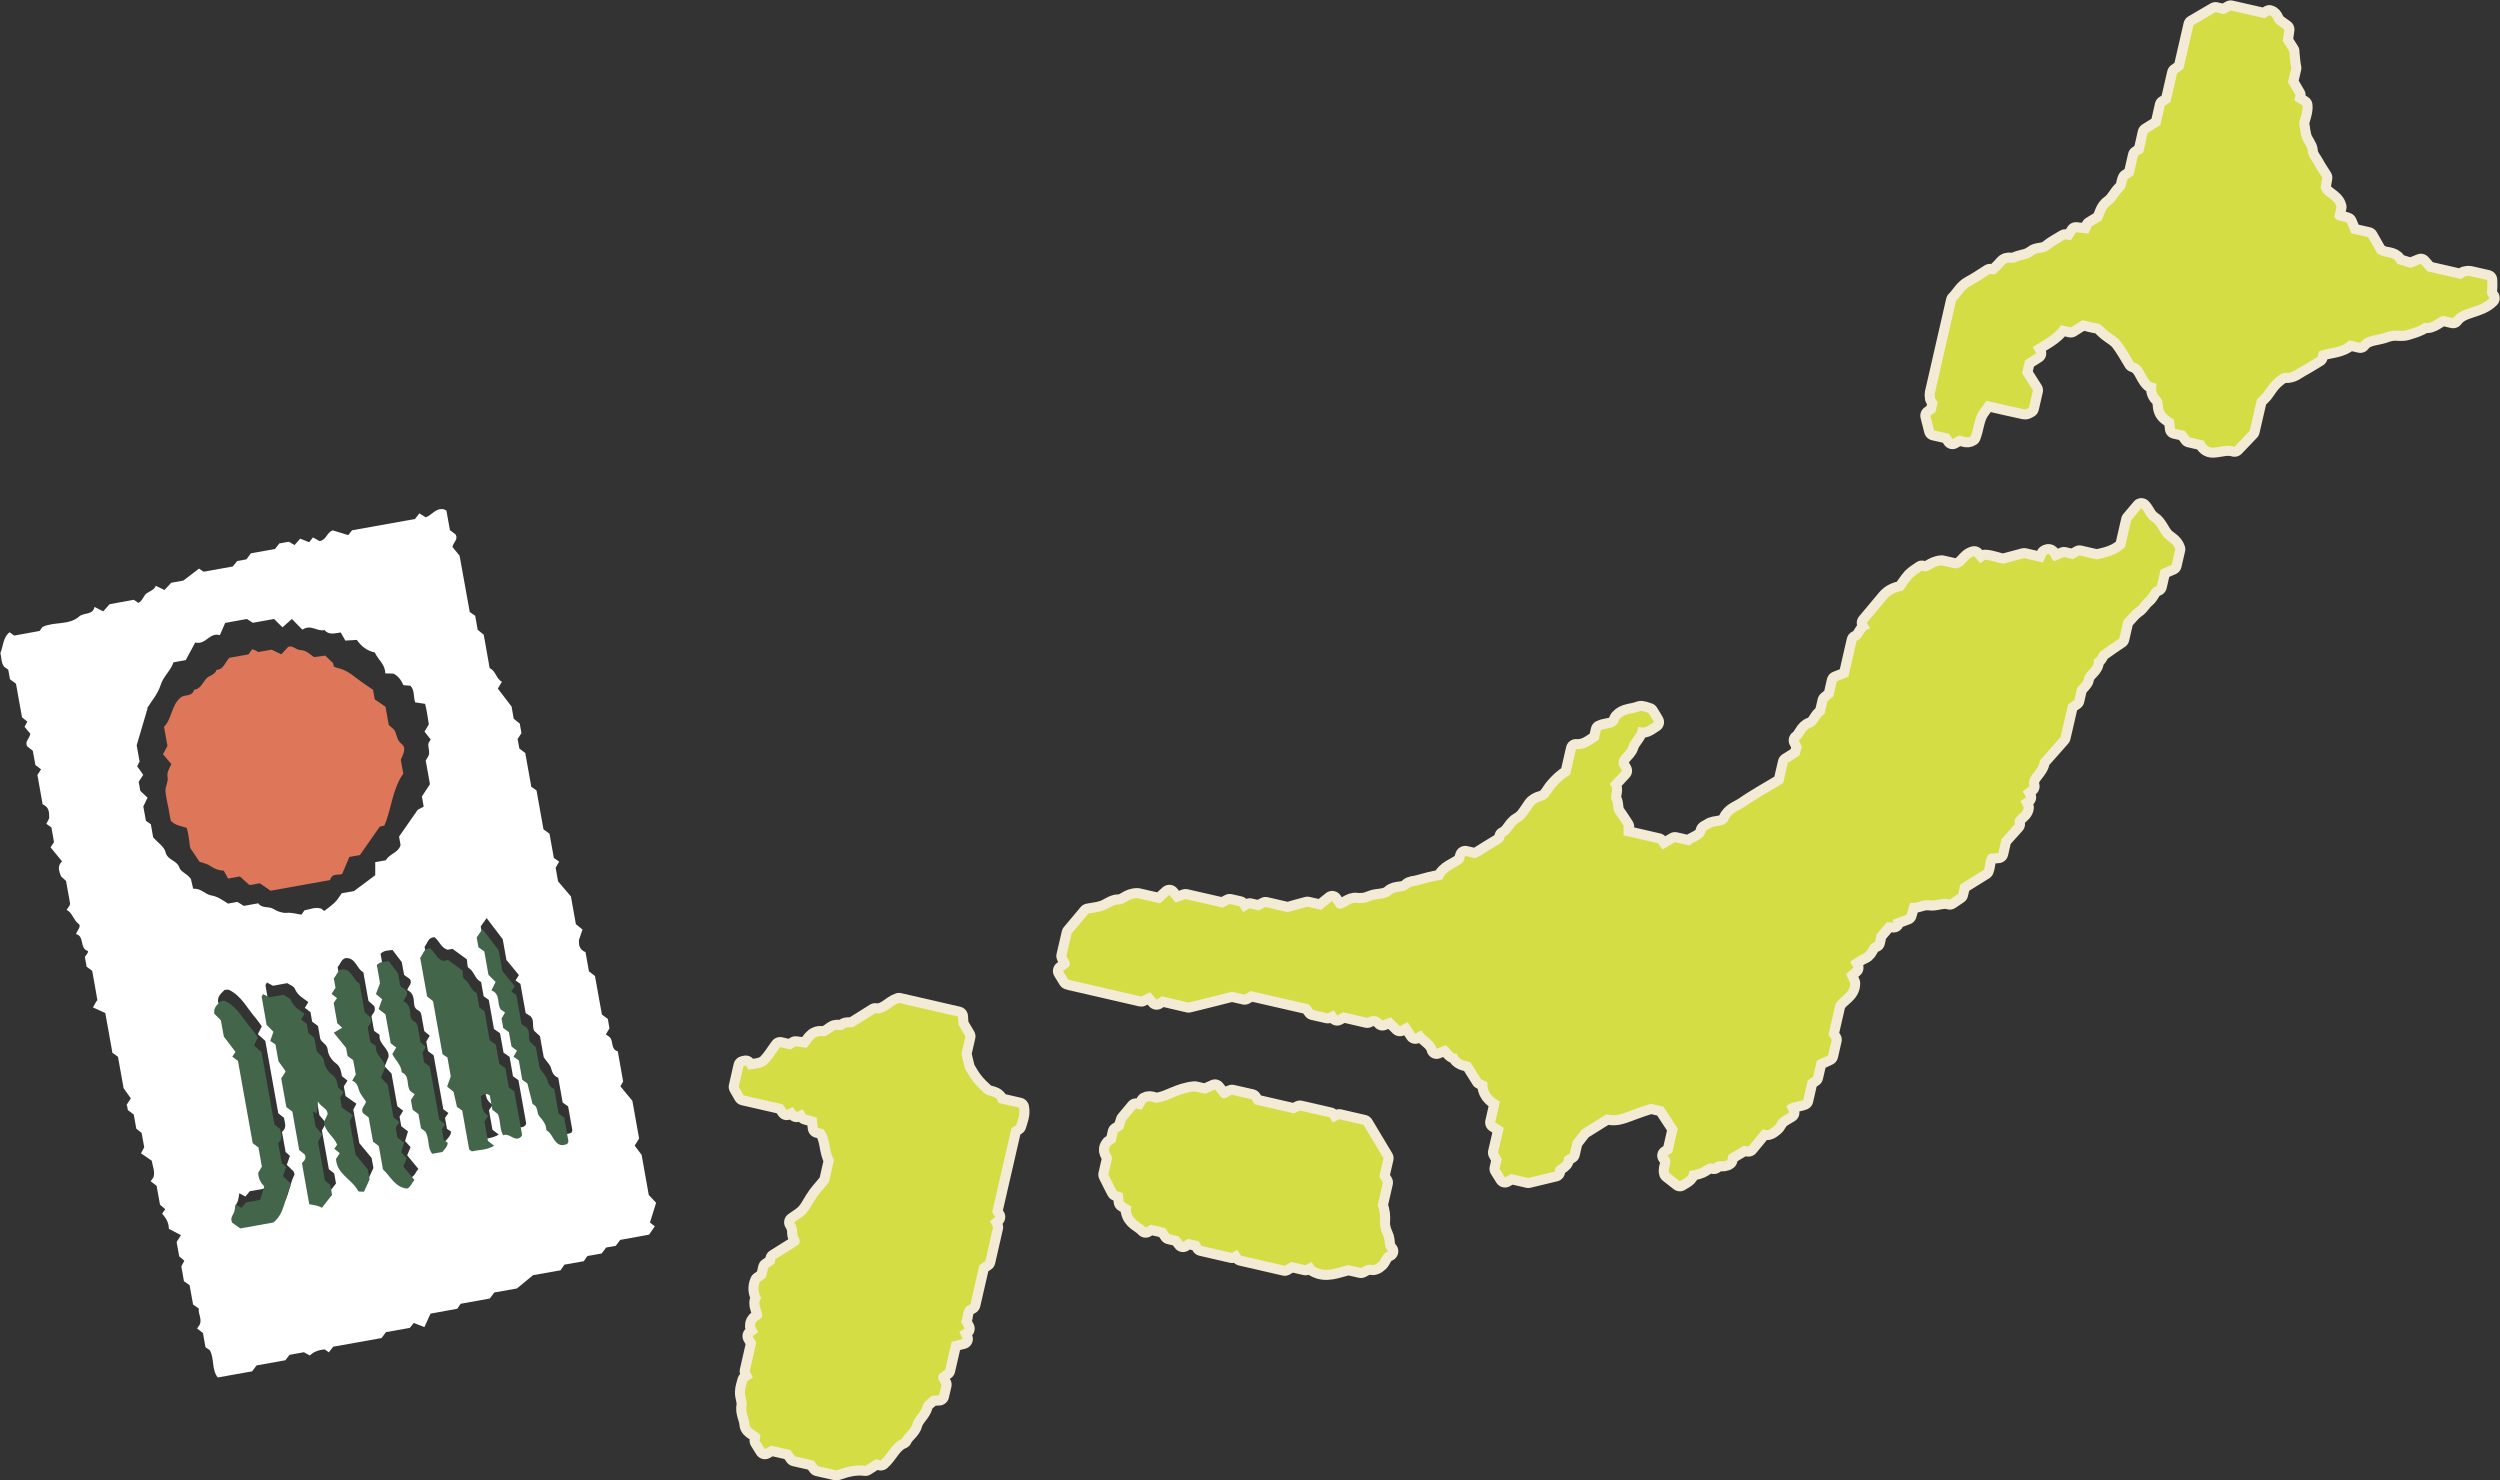 <?xml version="1.0" encoding="UTF-8"?>
<svg id="_レイヤー_2" data-name="レイヤー 2" xmlns="http://www.w3.org/2000/svg" viewBox="0 0 248.59 147.21">
  <rect x="0" y="0" width="248.59" height="147.21" fill="#333333" stroke="none"/>
  <defs>
    <style>
      .cls-1 {
        fill: #f4ebd6;
        stroke: #f4ebd6;
        stroke-linejoin: round;
        stroke-width: 2px;
      }

      .cls-1, .cls-2, .cls-3, .cls-4, .cls-5 {
        fill-rule: evenodd;
      }

      .cls-2 {
        fill: #43664a;
      }

      .cls-3 {
        fill: #de775a;
      }

      .cls-4 {
        fill: #d5dd45;
      }

      .cls-5 {
        fill: #fff;
      }
    </style>
  </defs>
  <g id="_文字" data-name="文字">
    <g>
      <g>
        <g>
          <path class="cls-1" d="M161.44,82.18c0,.4,0,.63,0,.88,1.18,.27,2.3,.53,3.43,.79,.15,.21,.29,.4,.44,.62,.4-.24,.82-.48,1.24-.73,.48,.11,.96,.22,1.44,.33,.52-.51,1.43-.53,1.61-1.42,.02-.11,.27-.17,.4-.27,.56-.42,1.51-.05,1.87-.88,.32-.75,1.11-.91,1.69-1.34,.6-.42,1.25-.8,1.89-1.19,.63-.38,1.28-.75,1.86-1.1,.17-.75,.32-1.39,.47-2.02,.37-.23,.71-.45,1.13-.71,.07-.25,.16-.55,.26-.9-.09-.2-.2-.41-.31-.62,.5-.33,.58-1.09,1.24-1.3,.67-.21,.72-1.03,1.32-1.31,.1-.4,.19-.81,.3-1.29,.14-.11,.31-.26,.58-.48,.08-.38,.2-.85,.34-1.5,.37-.15,.82-.33,1.16-.46,.31-1.32,.56-2.45,.82-3.57,.68-.22,.62-1.13,1.36-1.23-.15-.23-.23-.36-.35-.55,.66-.79,1.33-1.59,2-2.39q.54-.64,1.57-.8c.32-.43,.6-.89,.96-1.29,.27-.28,.63-.48,.95-.71,.69,.3,.99-.47,1.97-.52,.21,.05,.84,.2,1.28,.29,1.03,0,1.12-1.01,1.95-1.2,.18,.2,.37,.43,.59,.69,.11-.07,.24-.17,.48-.34,.64,.02,1.33,.34,1.84,.39,.71-.19,1.23-.33,2.05-.55,.41,.1,1.12,.26,1.87,.43,.13-.27,.23-.49,.34-.75,.54-.36,.39,.6,.85,.6,.28-.12,.57-.24,.9-.39,.26,.06,.59,.13,.9,.21,.22-.12,.43-.25,.65-.37,.64,.14,1.28,.29,1.69,.39,1.17-.22,2.08-.5,2.83-1.22,.21-.93,.43-1.9,.61-2.66,.42-.5,.72-.86,1.02-1.21,.38,.4,.5,.96,1.05,1.31,.5,.31,.75,1.03,1.16,1.53,.34,.41,.95,.59,1.16,1.24-.1,.42-.2,.89-.36,1.56-.3,.13-.75,.33-1.1,.48-.15,.65-.26,1.14-.37,1.62-.61,.16-.68,.85-1.13,1.19-.36,.26-.54,.72-.96,1-.44,.29-.77,.76-1.23,1.24-.12,.52-.27,1.16-.41,1.79-.62,.43-1.25,.83-1.83,1.26-.17,.12-.24,.39-.38,.57-.1,.13-.34,.23-.33,.31,.11,.85-.9,1.1-.98,1.87-.03,.26-.35,.49-.68,.92-.05,.23-.16,.71-.27,1.19-.21,.15-.41,.28-.62,.43-.26,1.11-.52,2.25-.75,3.25-.74,.83-1.41,1.58-2.07,2.34-.03,1.01-1.34,1.47-1.02,2.56-.26,.19-.45,.34-.67,.5,.1,.19,.22,.39,.33,.59-.18,.14-.38,.27-.56,.39,.12,.23,.23,.44,.33,.63-.07,.7-1.13,.82-.88,1.65-.42,.47-.83,.92-1.34,1.49-.08,.33-.18,.81-.32,1.39-.28,.02-.58,.05-.88,.07-.46,.43-.35,1.06-.55,1.59-.76,.48-1.54,.96-2.34,1.46-.07,.29-.14,.61-.22,.94-.27,.18-.54,.36-.83,.56-.69-.24-1.38,.19-2.04,.08-.68-.11-1.21,.35-1.9,.25-.09,.29-.19,.6-.35,1.17-.32,.12-.87,.33-1.41,.53,.04,.08,.08,.16,.13,.24-.24,0-.47-.01-.68-.02-.3,.35-.6,.7-1.01,1.18-.04,.16-.11,.48-.18,.8-.65,.12-.59,.92-1.16,1.16-.46,.19-.85,.51-1.3,.79,.1,.2,.21,.4,.32,.6-.23,.19-.45,.39-.73,.62,.15,.34,.28,.62,.4,.91,.03,1.04-1.04,1.32-1.45,2.08-.23,1.03-.47,2.06-.7,3.04,.12,.2,.21,.34,.32,.51-.1,.45-.21,.93-.36,1.56-.33,.15-.77,.36-1.12,.52-.15,.64-.26,1.12-.37,1.61-.14,.09-.28,.17-.53,.33-.14,.61-.3,1.31-.45,1.97-.61,.22-1.2,.17-1.69,.63,.09,.17,.18,.36,.31,.62-.31,.19-.67,.37-.97,.62-.22,.19-.32,.54-.54,.72-.31,.25-.63,.57-1.13,.31-.48,.58-.96,1.16-1.43,1.73-.19-.03-.36-.06-.47-.08-.53,.31-1.03,.61-1.51,.9-.04,.18-.08,.34-.11,.5-.39,.33-1.01-.09-1.34,.41-.56-.22-.9,.23-1.33,.42-.35,.15-.74,.2-1.11,.29-.03,.6-.57,.74-.95,1.01-.34-.27-.68-.54-1.07-.84-.18-.53,.47-1.19-.18-1.71,.18-.12,.32-.2,.5-.32,.17-.76,.36-1.56,.54-2.37-.43-.66-.88-1.34-1.43-2.18-.25-.06-.73-.17-1.25-.29-2.85,.89-3.04,1.34-4.43,1.06-.84,.53-1.69,1.06-2.43,1.52-.31,.39-.54,.69-.91,1.17-.06,.24-.17,.73-.28,1.21-.21,.14-.6,.3-.59,.41,.1,.73-1.03,.64-.88,1.37-.82,.19-1.64,.39-2.66,.64-.43-.1-1.07-.25-1.7-.39-.21,.12-.42,.23-.62,.34-.19-.3-.36-.59-.54-.86,.07-.33,.14-.65,.22-.96-.12-.22-.25-.43-.37-.65,.18-.8,.37-1.6,.57-2.46-.26-.16-.52-.32-.85-.54,.16-.68,.32-1.38,.47-2.07-.81-.44-1.33-.98-1.24-1.93-.2-.1-.41-.19-.63-.29-.34-.56-.7-1.12-1.05-1.68-.52-.18-1.15-.18-1.36-.85-.57,.02-.67-.63-1.13-.86-.3,.12-.58,.24-.89,.36-.2-.85-1.1-1.12-1.52-1.83-.19,.11-.4,.22-.6,.33-.25-.39-.51-.78-.76-1.15-.25,.13-.46,.24-.77,.4-.27-.26-.55-.53-.9-.88-.24,.09-.53,.2-.84,.31q-.61-.72-1.51-.26c-.79-.18-1.6-.37-2.37-.55-.22,.12-.42,.22-.62,.32-.1-.16-.19-.3-.32-.51-.18,.08-.37,.17-.62,.29-.42-.1-.89-.2-1.44-.33-.09-.13-.24-.33-.41-.55-1.9-.43-3.83-.88-5.8-1.33-.18,.1-.39,.22-.61,.35-.47-.11-.95-.22-1.26-.29-1.43,.36-2.7,.69-4.31,1.08-.69-.16-1.72-.4-2.66-.62-.24,.16-.38,.24-.52,.33-.2-.22-.4-.45-.64-.74-.33,.16-.61,.29-.89,.43-2.34-.54-4.68-1.08-7.03-1.62-.07-.02-.15-.05-.23-.07-.17-.28-.34-.57-.52-.85,.19-.14,.39-.27,.58-.41,.3-.46-.15-.75-.24-1.08,.2-.84,.38-1.65,.52-2.24,.62-.75,1.11-1.33,1.66-1.98,.43-.09,.96-.13,1.47-.3,.52-.16,1.02-.62,1.52-.61,.7,.02,.95-.64,1.92-.62,.4,.09,1.22,.28,2.22,.51,.25-.22,.6-.54,.93-.84,.25,.32,.39,.5,.6,.77,.29-.1,.58-.2,1.01-.35,1.13,.26,2.43,.56,3.71,.85,.23-.12,.43-.24,.68-.36,.29,.07,.61,.14,.96,.22,.11,.18,.25,.38,.38,.58,.22-.12,.43-.24,.65-.37,.32,.07,.64,.15,.92,.21,.25-.13,.46-.24,.65-.34,.76,.17,1.49,.34,2.22,.51,.59-.17,1.19-.34,1.95-.54,.3,.07,.77,.18,1.37,.31,.33-.28,.71-.57,1.09-.88,.21,.31,.35,.51,.47,.7,.71,.27,1.02-.44,1.79-.53,.39,.06,.99,.08,1.6-.2,.63-.28,1.45-.09,1.99-.59,.51-.48,1.28-.15,1.77-.66,.21-.23,.58-.2,.87-.28,.82-.23,1.63-.45,2.47-.58,.34-.95,1.34-1.11,2-1.68,.15-.13,.17-.42,.27-.66,.37,.09,.69,.16,.95,.22,.2-.08,.36-.13,.49-.21,.64-.39,1.26-.8,1.91-1.18,.29-.18,.54-.36,.55-.74,.69-.29,.83-1.11,1.53-1.48,.56-.29,.92-1,1.32-1.56,.17-.25,.53-.45,.83-.52,.73-.17,.94-.87,1.34-1.32,.43-.49,.85-.93,1.51-1.3,.19-.79,.38-1.66,.58-2.53,.97,.08,1.57-.51,2.25-.92,.08-.32,.15-.64,.22-.96,.59-.31,1.47-.05,1.78-.95,.09-.26,.45-.49,.73-.59,.43-.15,.9-.16,1.34-.35,.25-.1,.63,.11,.89,.17,.17,.27,.3,.48,.43,.7,.05,.07,.08,.13,.12,.21-.28,.17-.54,.39-.85,.51-.2,.08-.45,0-.72-.02-.09,.79-.78,1.23-.96,1.88-.21,.71-1.15,.98-.96,1.91,.09,.16,.21,.38,.31,.56-.41,.44-.82,.89-1.24,1.33,.56,.47-.03,1.14,.21,1.57,.25,.45,.07,.95,.37,1.36,.34,.46,.64,.96,.87,1.3Z"/>
          <path class="cls-1" d="M207.95,22.53c.3-.19,.64-.4,1.01-.62,.3-.53,.35-1.17,.96-1.58,.48-.33,.73-.98,1.18-1.39,.37-.34,.27-.75,.47-1.14,.17-.12,.38-.25,.58-.39,.14-.63,.29-1.28,.44-1.93,.14-.09,.28-.17,.53-.33,.14-.61,.3-1.31,.44-1.93,.45-.29,.81-.51,1.26-.79,.14-.62,.3-1.33,.44-1.94,.25-.15,.39-.24,.56-.34,.22-.94,.44-1.9,.66-2.86,.21-.15,.41-.3,.63-.45,.33-1.42,.66-2.87,1-4.35,.7-.41,1.42-.83,2.19-1.28,.22,.05,.54,.12,.86,.2,.23-.12,.43-.25,.65-.37,1.13,.26,2.25,.52,3.37,.77,.15-.1,.29-.18,.48-.3,.41,.1,.4,.61,.68,.84,.23,.19,.49,.35,.81,.59-.05,.35-.1,.74-.16,1.13,.22,.35,.44,.7,.66,1.05-.01,.16,.13,1.51,.19,1.64-.11,.45-.22,.93-.33,1.42,.25,.43,.5,.85,.75,1.28-.03,.15-.07,.31-.12,.52,.25,.16,.51,.32,.81,.51,.06,.65-.26,1.25-.33,1.76,.1,.58,.13,1.04,.27,1.47,.15,.46,.57,.86,.59,1.3,.03,.56,.39,.88,.61,1.3,.23,.44,.52,.85,.83,1.35-.05,.25-.1,.56-.16,.92,.1,.95,1.35,1.06,1.57,1.99-.07,.31-.15,.63-.22,.95,.19,.5,.68,.36,1.25,.6,.12,.27,.31,.73,.45,1.07,.66,.15,1.14,.26,1.66,.38,.32,.56,.64,1.14,.92,1.62,.25,.12,.38,.2,.53,.25,.52,.18,1.19,.07,1.43,.77,.46,.14,.93,.29,1.36,.42,.33-.13,.62-.25,1.01-.41,.21,.24,.41,.47,.66,.75,1.05,.24,2.18,.5,3.32,.76,.13-.08,.27-.16,.41-.25,.15-.02,.31-.08,.45-.05,.57,.12,1.13,.26,1.76,.4,0,.22,.02,.46,.01,.68,0,.24-.06,.47-.02,.7,.02,.15,.16,.28,.25,.42-1.05,1.07-2.79,.83-3.63,2-.42-.1-.67-.15-.99-.23-.61,.14-1.1,.86-1.89,.69-.53,.39-1.13,.54-1.74,.73-.43,.13-.77,.05-1.16,.05-.37,0-.76,.11-1.11,.24-.82,.28-1.78,.2-2.34,.97-.38-.09-.7-.16-1.09-.25-.81,.83-2,.71-3.03,1.1-.03,.15-.07,.31-.12,.54-.53,.31-1.09,.68-1.67,.99-.48,.26-.86,.66-1.54,.61-.4-.03-.89,.42-1.24,.75-.39,.37-.65,.85-.98,1.27-.15,.18-.32,.33-.61,.62-.22,.96-.48,2.08-.72,3.12-.54,.57-1.03,1.08-1.51,1.58-.76-.24-1.43,.06-2.12,.09-.44,.02-.76-.24-.92-.69-.48-.11-.95-.22-1.43-.33-.15-.21-.29-.42-.45-.63-.3-.07-.61-.14-1-.23-.03-.29-.06-.59-.1-.89-.36-.28-.82-.45-1.01-.94-.18-.43,0-.96-.41-1.34-.38-.34-.4-.84-.31-1.29-.27-.08-.42-.14-.57-.18-.64-.59-.7-1.68-1.7-1.97-.44-.71-.83-1.45-1.34-2.1-.32-.4-.83-.66-1.25-1-.18-.15-.35-.3-.51-.47-.29-.34-.74-.29-1.11-.4-.31-.1-.63-.15-.9-.21-.41,.25-.77,.48-1.15,.72-.29-.07-.6-.14-.98-.23-.67,1.06-1.82,1.52-2.8,2.18,.12,.2,.22,.41,.34,.62-.34,.22-.7,.44-1.11,.7-.1,.42-.21,.89-.29,1.28,.39,.63,.79,1.25,1.08,1.7-.18,.77-.29,1.25-.4,1.74-.13,.06-.29,.19-.41,.16-1.29-.27-2.57-.57-3.81-.86-.28,.38-.5,.7-.72,1-.5,.76-.52,1.68-.84,2.52-.41,.29-.78-.06-1.2-.06-.19,.11-.4,.23-.62,.35-.08-.13-.17-.27-.33-.52-.45-.1-1-.23-1.5-.34-.14-.54-.25-.99-.37-1.47,.13-.1,.33-.23,.51-.36,.08-.33,.15-.65,.22-.96-.1-.14-.18-.29-.27-.43,0-.15-.05-.32-.02-.46,.7-3.07,1.41-6.14,2.11-9.21,.5-.48,.8-1.16,1.47-1.5,.66-.34,1.27-.78,1.9-1.17,.16,.02,.32,.04,.49,.05,.31-.31,.66-.61,.94-.96,.32-.4,.76-.08,1.13-.27,.56-.28,1.22-.23,1.76-.68,.41-.34,1.06-.15,1.53-.54,.5-.42,1.1-.71,1.62-1.04,.22,.04,.38,.05,.59,.08,.16-.24,.32-.5,.5-.79,.38,.05,.77,.09,1.23,.14,.09-.2,.19-.41,.31-.67Z"/>
          <path class="cls-1" d="M87.57,145.21c-.16-.04-.32-.07-.49-.11-.34,.22-.69,.45-1.03,.66-.97-.13-1.86,.09-2.88,.45-.49-.11-1.13-.26-1.84-.42-.1-.13-.23-.33-.41-.55-.6-.14-1.24-.28-1.88-.43-.15-.21-.28-.41-.44-.62-.63-.14-1.27-.29-1.92-.44-.2,.11-.41,.23-.62,.35-.18-.28-.35-.56-.53-.85,.03-.15,.06-.32,.08-.48-.24-.52-1.05-.56-1.09-1.17-.04-.62-.43-1.16-.29-1.83,.08-.42-.17-.9-.15-1.35,0-.39,.16-.78,.23-1.09,.24-.15,.38-.24,.55-.35-.1-.19-.2-.39-.31-.63,.21-.92,.43-1.89,.65-2.85-.13-.22-.25-.43-.37-.64,.2-.13,.38-.26,.57-.39-.12-.23-.24-.43-.32-.59-.04-.58,.49-.64,.69-.92,.12-.67-.59-1.25-.07-1.89-.3-.51-.38-1.05-.13-1.63,.18-.12,.38-.26,.59-.41,.07-.3,.14-.62,.22-.95,.21-.14,.41-.28,.62-.42,.03-.15,.07-.31,.1-.45,.79-.5,1.56-.97,2.31-1.45,.33-.45-.15-.78-.14-1.11,.02-.45-.09-.77-.3-1.11,1.28-.85,1.25-.87,2.05-2.21,.35-.59,.85-1.09,1.41-1.79,.13-.58,.32-1.38,.5-2.19-.56-.95-.31-2.18-1.07-3.07-.16-.04-.32-.08-.54-.13-.03-.29-.06-.59-.11-1.02-.33-.09-.7-.19-1.08-.3-.09-.14-.18-.28-.32-.52-.16,.08-.34,.15-.6,.27-.11-.14-.24-.3-.39-.5-.18,.09-.37,.19-.59,.3-.12-.17-.26-.37-.4-.57-1.27-.29-2.56-.59-3.88-.89-.15-.27-.32-.55-.49-.85,.15-.69,.32-1.39,.47-2.06,.12-.03,.23-.07,.24-.05,.1,.13,.18,.28,.27,.41,.66-.14,1.41-.11,1.91-.63,.47-.49,.82-1.09,1.22-1.62,.39,.09,.71,.17,1.02,.24,.15-.09,.29-.18,.52-.32,.31,.04,.7,.1,1.09,.15,.48-.45,.64-1.31,1.64-1.15,.31,.05,.72-.32,1.05-.54,.35-.25,.8,.1,1.14-.26,.11-.13,.44-.07,.78-.1,.67-.42,1.44-.91,2.22-1.39,1.01,.15,1.55-.75,2.36-1.02,1.96,.45,3.89,.89,5.87,1.35,.02,.23,.03,.47,.05,.81,.18,.32,.43,.73,.69,1.16-.15,.64-.3,1.28-.4,1.73,.12,.55,.22,.92,.35,1.48,.2,.32,.47,.84,.83,1.29,.33,.42,.73,.81,1.13,1.17,.4,.36,1.18,.12,1.38,.95,.67,.15,1.37,.32,2.04,.47,.14,.68-.12,1.2-.27,1.74-.14,.09-.28,.18-.48,.3-.63,2.75-1.28,5.55-1.92,8.35,.09,.15,.18,.29,.3,.48-.16,.13-.32,.26-.52,.42,.09,.18,.19,.38,.31,.6-.25,1.1-.51,2.22-.77,3.38-.17,.12-.37,.25-.59,.39-.29,1.29-.59,2.57-.89,3.88-.13,.07-.27,.16-.39,.22-.45,.47-.28,1.11-.55,1.54,.15,.28,.26,.48,.36,.67-.17,.11-.31,.19-.52,.32,.08,.18,.17,.36,.34,.71-.43,.1-.91,.23-1.11,.28-.27,1.18-.46,1.99-.64,2.79-.2,.15-.41,.28-.59,.41-.27,.46,.08,.77,.23,1.06-.09,.38-.16,.7-.25,1.08-.23,0-.46,.02-.73,.03-.28,.28-.78,.57-.88,.95-.18,.73-.85,1.14-1.03,1.81-.16,.66-.8,.95-1.04,1.52-1.02,.41-1.36,1.49-2.12,2.15Z"/>
          <path class="cls-1" d="M135.32,126.08c-.41-.09-.82-.19-1.22-.28-1.12,.23-2.23,.84-3.39,.15-.1-.14-.18-.29-.29-.46-.19,.1-.38,.2-.61,.32-.44-.1-.93-.21-1.41-.33-.22,.13-.44,.25-.65,.38-1.44-.34-2.89-.67-4.34-1-.14-.2-.27-.39-.4-.59-.15,.09-.29,.19-.5,.32-.97-.22-2-.46-3.03-.7-.08-.13-.17-.27-.29-.46-.34-.08-.71-.16-1.06-.24-.18,.11-.32,.19-.5,.31-.13-.18-.27-.35-.43-.56-.27-.06-.59-.14-.91-.21-.14-.21-.28-.41-.43-.62-.47-.11-.96-.22-1.44-.33-.14,.07-.28,.16-.5,.29-.46-.54-1.32-.68-1.49-1.71,0,.02,.03-.15,.08-.37-.25-.15-.5-.31-.77-.48-.03-.3-.07-.6-.1-.88-.19-.06-.35-.11-.61-.21-.23-.43-.48-.94-.82-1.62,.1-.42,.24-1.06,.37-1.62-.06-.47-.61-.73-.09-1.33,.02-.02,.22-.16,.43-.29,.07-.32,.14-.64,.22-.96,.15-.09,.28-.17,.54-.34,.07-.2,.16-.5,.27-.84,.31-.37,.65-.79,1-1.2,.16,.04,.32,.07,.55,.13,.15-.25,.31-.5,.47-.76,.41-.24,.78,.12,1.16,.05,1.18-.18,2.13-.99,3.68-1.12,.11,.03,.58,.13,1.04,.24,.31-.14,.6-.27,.96-.43,.22,.28,.42,.51,.65,.8,.42,.26,.7-.19,1.04-.27,.67,.16,1.32,.3,1.94,.44,.1,.16,.19,.3,.32,.51,1.22,.28,2.5,.57,3.91,.9,.08-.04,.3-.14,.59-.28,.95,.22,1.97,.46,2.96,.68,.12,.2,.21,.34,.31,.51,.2-.1,.39-.21,.63-.33,.77,.18,1.58,.36,2.42,.56,.61,1.03,1.25,2.09,1.99,3.32-.12,.51-.28,1.22-.42,1.84,.15,.24,.24,.38,.36,.58-.17,.74-.35,1.54-.52,2.27,.24,.6,.27,1.1,.23,1.69-.03,.39,.13,.94,.32,1.32,.25,.5,.03,1.13,.5,1.55-.42,.16-.59,.49-.79,.87-.13,.25-.58,.55-.8,.5-.48-.11-.78,.12-1.12,.29Z"/>
        </g>
        <g>
          <path class="cls-4" d="M161.44,82.18c0,.4,0,.63,0,.88,1.18,.27,2.3,.53,3.43,.79,.15,.21,.29,.4,.44,.62,.4-.24,.82-.48,1.24-.73,.48,.11,.96,.22,1.44,.33,.52-.51,1.43-.53,1.61-1.42,.02-.11,.27-.17,.4-.27,.56-.42,1.51-.05,1.87-.88,.32-.75,1.11-.91,1.69-1.34,.6-.42,1.25-.8,1.89-1.19,.63-.38,1.28-.75,1.86-1.1,.17-.75,.32-1.39,.47-2.02,.37-.23,.71-.45,1.13-.71,.07-.25,.16-.55,.26-.9-.09-.2-.2-.41-.31-.62,.5-.33,.58-1.09,1.24-1.3,.67-.21,.72-1.03,1.32-1.31,.1-.4,.19-.81,.3-1.29,.14-.11,.31-.26,.58-.48,.08-.38,.2-.85,.34-1.5,.37-.15,.82-.33,1.16-.46,.31-1.32,.56-2.45,.82-3.57,.68-.22,.62-1.13,1.36-1.23-.15-.23-.23-.36-.35-.55,.66-.79,1.33-1.59,2-2.39q.54-.64,1.57-.8c.32-.43,.6-.89,.96-1.29,.27-.28,.63-.48,.95-.71,.69,.3,.99-.47,1.97-.52,.21,.05,.84,.2,1.28,.29,1.03,0,1.12-1.01,1.95-1.2,.18,.2,.37,.43,.59,.69,.11-.07,.24-.17,.48-.34,.64,.02,1.33,.34,1.84,.39,.71-.19,1.23-.33,2.05-.55,.41,.1,1.12,.26,1.87,.43,.13-.27,.23-.49,.34-.75,.54-.36,.39,.6,.85,.6,.28-.12,.57-.24,.9-.39,.26,.06,.59,.13,.9,.21,.22-.12,.43-.25,.65-.37,.64,.14,1.28,.29,1.69,.39,1.17-.22,2.08-.5,2.83-1.22,.21-.93,.43-1.9,.61-2.66,.42-.5,.72-.86,1.02-1.21,.38,.4,.5,.96,1.05,1.31,.5,.31,.75,1.03,1.16,1.53,.34,.41,.95,.59,1.16,1.24-.1,.42-.2,.89-.36,1.56-.3,.13-.75,.33-1.1,.48-.15,.65-.26,1.14-.37,1.62-.61,.16-.68,.85-1.13,1.19-.36,.26-.54,.72-.96,1-.44,.29-.77,.76-1.23,1.24-.12,.52-.27,1.16-.41,1.79-.62,.43-1.25,.83-1.83,1.26-.17,.12-.24,.39-.38,.57-.1,.13-.34,.23-.33,.31,.11,.85-.9,1.1-.98,1.87-.03,.26-.35,.49-.68,.92-.05,.23-.16,.71-.27,1.19-.21,.15-.41,.28-.62,.43-.26,1.11-.52,2.25-.75,3.25-.74,.83-1.41,1.58-2.07,2.34-.03,1.01-1.34,1.47-1.02,2.56-.26,.19-.45,.34-.67,.5,.1,.19,.22,.39,.33,.59-.18,.14-.38,.27-.56,.39,.12,.23,.23,.44,.33,.63-.07,.7-1.13,.82-.88,1.65-.42,.47-.83,.92-1.34,1.49-.08,.33-.18,.81-.32,1.39-.28,.02-.58,.05-.88,.07-.46,.43-.35,1.06-.55,1.59-.76,.48-1.54,.96-2.34,1.46-.07,.29-.14,.61-.22,.94-.27,.18-.54,.36-.83,.56-.69-.24-1.38,.19-2.04,.08-.68-.11-1.21,.35-1.9,.25-.09,.29-.19,.6-.35,1.17-.32,.12-.87,.33-1.41,.53,.04,.08,.08,.16,.13,.24-.24,0-.47-.01-.68-.02-.3,.35-.6,.7-1.01,1.18-.04,.16-.11,.48-.18,.8-.65,.12-.59,.92-1.16,1.16-.46,.19-.85,.51-1.3,.79,.1,.2,.21,.4,.32,.6-.23,.19-.45,.39-.73,.62,.15,.34,.28,.62,.4,.91,.03,1.04-1.04,1.32-1.45,2.08-.23,1.03-.47,2.06-.7,3.04,.12,.2,.21,.34,.32,.51-.1,.45-.21,.93-.36,1.56-.33,.15-.77,.36-1.12,.52-.15,.64-.26,1.12-.37,1.61-.14,.09-.28,.17-.53,.33-.14,.61-.3,1.31-.45,1.97-.61,.22-1.2,.17-1.69,.63,.09,.17,.18,.36,.31,.62-.31,.19-.67,.37-.97,.62-.22,.19-.32,.54-.54,.72-.31,.25-.63,.57-1.13,.31-.48,.58-.96,1.16-1.43,1.73-.19-.03-.36-.06-.47-.08-.53,.31-1.03,.61-1.51,.9-.04,.18-.08,.34-.11,.5-.39,.33-1.01-.09-1.34,.41-.56-.22-.9,.23-1.33,.42-.35,.15-.74,.2-1.11,.29-.03,.6-.57,.74-.95,1.01-.34-.27-.68-.54-1.07-.84-.18-.53,.47-1.19-.18-1.71,.18-.12,.32-.2,.5-.32,.17-.76,.36-1.56,.54-2.37-.43-.66-.88-1.34-1.43-2.18-.25-.06-.73-.17-1.25-.29-2.85,.89-3.04,1.34-4.43,1.06-.84,.53-1.69,1.06-2.43,1.52-.31,.39-.54,.69-.91,1.17-.06,.24-.17,.73-.28,1.21-.21,.14-.6,.3-.59,.41,.1,.73-1.03,.64-.88,1.37-.82,.19-1.64,.39-2.66,.64-.43-.1-1.07-.25-1.7-.39-.21,.12-.42,.23-.62,.34-.19-.3-.36-.59-.54-.86,.07-.33,.14-.65,.22-.96-.12-.22-.25-.43-.37-.65,.18-.8,.37-1.6,.57-2.46-.26-.16-.52-.32-.85-.54,.16-.68,.32-1.38,.47-2.07-.81-.44-1.33-.98-1.24-1.93-.2-.1-.41-.19-.63-.29-.34-.56-.7-1.12-1.05-1.68-.52-.18-1.15-.18-1.36-.85-.57,.02-.67-.63-1.13-.86-.3,.12-.58,.24-.89,.36-.2-.85-1.1-1.12-1.52-1.83-.19,.11-.4,.22-.6,.33-.25-.39-.51-.78-.76-1.15-.25,.13-.46,.24-.77,.4-.27-.26-.55-.53-.9-.88-.24,.09-.53,.2-.84,.31q-.61-.72-1.51-.26c-.79-.18-1.6-.37-2.37-.55-.22,.12-.42,.22-.62,.32-.1-.16-.19-.3-.32-.51-.18,.08-.37,.17-.62,.29-.42-.1-.89-.2-1.44-.33-.09-.13-.24-.33-.41-.55-1.9-.43-3.83-.88-5.8-1.33-.18,.1-.39,.22-.61,.35-.47-.11-.95-.22-1.26-.29-1.43,.36-2.7,.69-4.31,1.08-.69-.16-1.72-.4-2.66-.62-.24,.16-.38,.24-.52,.33-.2-.22-.4-.45-.64-.74-.33,.16-.61,.29-.89,.43-2.34-.54-4.68-1.08-7.03-1.62-.07-.02-.15-.05-.23-.07-.17-.28-.34-.57-.52-.85,.19-.14,.39-.27,.58-.41,.3-.46-.15-.75-.24-1.08,.2-.84,.38-1.65,.52-2.24,.62-.75,1.11-1.33,1.66-1.98,.43-.09,.96-.13,1.47-.3,.52-.16,1.02-.62,1.52-.61,.7,.02,.95-.64,1.92-.62,.4,.09,1.22,.28,2.22,.51,.25-.22,.6-.54,.93-.84,.25,.32,.39,.5,.6,.77,.29-.1,.58-.2,1.01-.35,1.13,.26,2.43,.56,3.71,.85,.23-.12,.43-.24,.68-.36,.29,.07,.61,.14,.96,.22,.11,.18,.25,.38,.38,.58,.22-.12,.43-.24,.65-.37,.32,.07,.64,.15,.92,.21,.25-.13,.46-.24,.65-.34,.76,.17,1.49,.34,2.22,.51,.59-.17,1.19-.34,1.95-.54,.3,.07,.77,.18,1.37,.31,.33-.28,.71-.57,1.09-.88,.21,.31,.35,.51,.47,.7,.71,.27,1.02-.44,1.79-.53,.39,.06,.99,.08,1.6-.2,.63-.28,1.45-.09,1.99-.59,.51-.48,1.28-.15,1.77-.66,.21-.23,.58-.2,.87-.28,.82-.23,1.63-.45,2.47-.58,.34-.95,1.34-1.11,2-1.68,.15-.13,.17-.42,.27-.66,.37,.09,.69,.16,.95,.22,.2-.08,.36-.13,.49-.21,.64-.39,1.26-.8,1.91-1.18,.29-.18,.54-.36,.55-.74,.69-.29,.83-1.11,1.53-1.48,.56-.29,.92-1,1.32-1.56,.17-.25,.53-.45,.83-.52,.73-.17,.94-.87,1.34-1.32,.43-.49,.85-.93,1.51-1.3,.19-.79,.38-1.66,.58-2.53,.97,.08,1.57-.51,2.25-.92,.08-.32,.15-.64,.22-.96,.59-.31,1.47-.05,1.78-.95,.09-.26,.45-.49,.73-.59,.43-.15,.9-.16,1.34-.35,.25-.1,.63,.11,.89,.17,.17,.27,.3,.48,.43,.7,.05,.07,.08,.13,.12,.21-.28,.17-.54,.39-.85,.51-.2,.08-.45,0-.72-.02-.09,.79-.78,1.23-.96,1.88-.21,.71-1.15,.98-.96,1.91,.09,.16,.21,.38,.31,.56-.41,.44-.82,.89-1.24,1.33,.56,.47-.03,1.14,.21,1.57,.25,.45,.07,.95,.37,1.36,.34,.46,.64,.96,.87,1.3Z"/>
          <path class="cls-4" d="M207.95,22.53c.3-.19,.64-.4,1.01-.62,.3-.53,.35-1.17,.96-1.58,.48-.33,.73-.98,1.18-1.39,.37-.34,.27-.75,.47-1.14,.17-.12,.38-.25,.58-.39,.14-.63,.29-1.28,.44-1.93,.14-.09,.28-.17,.53-.33,.14-.61,.3-1.31,.44-1.93,.45-.29,.81-.51,1.26-.79,.14-.62,.3-1.33,.44-1.94,.25-.15,.39-.24,.56-.34,.22-.94,.44-1.9,.66-2.86,.21-.15,.41-.3,.63-.45,.33-1.42,.66-2.87,1-4.35,.7-.41,1.42-.83,2.19-1.28,.22,.05,.54,.12,.86,.2,.23-.12,.43-.25,.65-.37,1.13,.26,2.25,.52,3.37,.77,.15-.1,.29-.18,.48-.3,.41,.1,.4,.61,.68,.84,.23,.19,.49,.35,.81,.59-.05,.35-.1,.74-.16,1.13,.22,.35,.44,.7,.66,1.05-.01,.16,.13,1.51,.19,1.64-.11,.45-.22,.93-.33,1.42,.25,.43,.5,.85,.75,1.28-.03,.15-.07,.31-.12,.52,.25,.16,.51,.32,.81,.51,.06,.65-.26,1.25-.33,1.76,.1,.58,.13,1.04,.27,1.47,.15,.46,.57,.86,.59,1.3,.03,.56,.39,.88,.61,1.3,.23,.44,.52,.85,.83,1.35-.05,.25-.1,.56-.16,.92,.1,.95,1.35,1.06,1.57,1.99-.07,.31-.15,.63-.22,.95,.19,.5,.68,.36,1.25,.6,.12,.27,.31,.73,.45,1.07,.66,.15,1.14,.26,1.66,.38,.32,.56,.64,1.14,.92,1.62,.25,.12,.38,.2,.53,.25,.52,.18,1.19,.07,1.43,.77,.46,.14,.93,.29,1.36,.42,.33-.13,.62-.25,1.01-.41,.21,.24,.41,.47,.66,.75,1.05,.24,2.18,.5,3.32,.76,.13-.08,.27-.16,.41-.25,.15-.02,.31-.08,.45-.05,.57,.12,1.13,.26,1.76,.4,0,.22,.02,.46,.01,.68,0,.24-.06,.47-.02,.7,.02,.15,.16,.28,.25,.42-1.05,1.07-2.79,.83-3.63,2-.42-.1-.67-.15-.99-.23-.61,.14-1.1,.86-1.89,.69-.53,.39-1.13,.54-1.74,.73-.43,.13-.77,.05-1.16,.05-.37,0-.76,.11-1.11,.24-.82,.28-1.78,.2-2.34,.97-.38-.09-.7-.16-1.09-.25-.81,.83-2,.71-3.03,1.1-.03,.15-.07,.31-.12,.54-.53,.31-1.09,.68-1.67,.99-.48,.26-.86,.66-1.54,.61-.4-.03-.89,.42-1.24,.75-.39,.37-.65,.85-.98,1.27-.15,.18-.32,.33-.61,.62-.22,.96-.48,2.08-.72,3.12-.54,.57-1.03,1.08-1.51,1.58-.76-.24-1.43,.06-2.12,.09-.44,.02-.76-.24-.92-.69-.48-.11-.95-.22-1.43-.33-.15-.21-.29-.42-.45-.63-.3-.07-.61-.14-1-.23-.03-.29-.06-.59-.1-.89-.36-.28-.82-.45-1.01-.94-.18-.43,0-.96-.41-1.34-.38-.34-.4-.84-.31-1.29-.27-.08-.42-.14-.57-.18-.64-.59-.7-1.68-1.7-1.97-.44-.71-.83-1.45-1.34-2.1-.32-.4-.83-.66-1.25-1-.18-.15-.35-.3-.51-.47-.29-.34-.74-.29-1.11-.4-.31-.1-.63-.15-.9-.21-.41,.25-.77,.48-1.15,.72-.29-.07-.6-.14-.98-.23-.67,1.06-1.82,1.52-2.8,2.18,.12,.2,.22,.41,.34,.62-.34,.22-.7,.44-1.11,.7-.1,.42-.21,.89-.29,1.28,.39,.63,.79,1.25,1.08,1.7-.18,.77-.29,1.25-.4,1.74-.13,.06-.29,.19-.41,.16-1.29-.27-2.57-.57-3.81-.86-.28,.38-.5,.7-.72,1-.5,.76-.52,1.68-.84,2.52-.41,.29-.78-.06-1.2-.06-.19,.11-.4,.23-.62,.35-.08-.13-.17-.27-.33-.52-.45-.1-1-.23-1.5-.34-.14-.54-.25-.99-.37-1.47,.13-.1,.33-.23,.51-.36,.08-.33,.15-.65,.22-.96-.1-.14-.18-.29-.27-.43,0-.15-.05-.32-.02-.46,.7-3.07,1.41-6.14,2.11-9.21,.5-.48,.8-1.16,1.47-1.5,.66-.34,1.27-.78,1.9-1.17,.16,.02,.32,.04,.49,.05,.31-.31,.66-.61,.94-.96,.32-.4,.76-.08,1.13-.27,.56-.28,1.22-.23,1.76-.68,.41-.34,1.06-.15,1.53-.54,.5-.42,1.1-.71,1.62-1.04,.22,.04,.38,.05,.59,.08,.16-.24,.32-.5,.5-.79,.38,.05,.77,.09,1.23,.14,.09-.2,.19-.41,.31-.67Z"/>
          <path class="cls-4" d="M87.57,145.21c-.16-.04-.32-.07-.49-.11-.34,.22-.69,.45-1.03,.66-.97-.13-1.86,.09-2.88,.45-.49-.11-1.13-.26-1.84-.42-.1-.13-.23-.33-.41-.55-.6-.14-1.24-.28-1.88-.43-.15-.21-.28-.41-.44-.62-.63-.14-1.27-.29-1.92-.44-.2,.11-.41,.23-.62,.35-.18-.28-.35-.56-.53-.85,.03-.15,.06-.32,.08-.48-.24-.52-1.05-.56-1.09-1.17-.04-.62-.43-1.16-.29-1.83,.08-.42-.17-.9-.15-1.35,0-.39,.16-.78,.23-1.09,.24-.15,.38-.24,.55-.35-.1-.19-.2-.39-.31-.63,.21-.92,.43-1.89,.65-2.85-.13-.22-.25-.43-.37-.64,.2-.13,.38-.26,.57-.39-.12-.23-.24-.43-.32-.59-.04-.58,.49-.64,.69-.92,.12-.67-.59-1.25-.07-1.89-.3-.51-.38-1.05-.13-1.63,.18-.12,.38-.26,.59-.41,.07-.3,.14-.62,.22-.95,.21-.14,.41-.28,.62-.42,.03-.15,.07-.31,.1-.45,.79-.5,1.56-.97,2.31-1.45,.33-.45-.15-.78-.14-1.11,.02-.45-.09-.77-.3-1.11,1.28-.85,1.25-.87,2.05-2.21,.35-.59,.85-1.09,1.41-1.79,.13-.58,.32-1.38,.5-2.19-.56-.95-.31-2.18-1.07-3.07-.16-.04-.32-.08-.54-.13-.03-.29-.06-.59-.11-1.02-.33-.09-.7-.19-1.08-.3-.09-.14-.18-.28-.32-.52-.16,.08-.34,.15-.6,.27-.11-.14-.24-.3-.39-.5-.18,.09-.37,.19-.59,.3-.12-.17-.26-.37-.4-.57-1.27-.29-2.56-.59-3.88-.89-.15-.27-.32-.55-.49-.85,.15-.69,.32-1.39,.47-2.06,.12-.03,.23-.07,.24-.05,.1,.13,.18,.28,.27,.41,.66-.14,1.41-.11,1.91-.63,.47-.49,.82-1.09,1.22-1.62,.39,.09,.71,.17,1.02,.24,.15-.09,.29-.18,.52-.32,.31,.04,.7,.1,1.09,.15,.48-.45,.64-1.31,1.64-1.15,.31,.05,.72-.32,1.05-.54,.35-.25,.8,.1,1.14-.26,.11-.13,.44-.07,.78-.1,.67-.42,1.44-.91,2.22-1.39,1.01,.15,1.55-.75,2.36-1.02,1.96,.45,3.89,.89,5.87,1.35,.02,.23,.03,.47,.05,.81,.18,.32,.43,.73,.69,1.16-.15,.64-.3,1.28-.4,1.73,.12,.55,.22,.92,.35,1.48,.2,.32,.47,.84,.83,1.29,.33,.42,.73,.81,1.13,1.17,.4,.36,1.18,.12,1.38,.95,.67,.15,1.37,.32,2.04,.47,.14,.68-.12,1.2-.27,1.74-.14,.09-.28,.18-.48,.3-.63,2.75-1.28,5.55-1.92,8.35,.09,.15,.18,.29,.3,.48-.16,.13-.32,.26-.52,.42,.09,.18,.19,.38,.31,.6-.25,1.1-.51,2.22-.77,3.38-.17,.12-.37,.25-.59,.39-.29,1.29-.59,2.57-.89,3.88-.13,.07-.27,.16-.39,.22-.45,.47-.28,1.11-.55,1.54,.15,.28,.26,.48,.36,.67-.17,.11-.31,.19-.52,.32,.08,.18,.17,.36,.34,.71-.43,.1-.91,.23-1.11,.28-.27,1.18-.46,1.99-.64,2.79-.2,.15-.41,.28-.59,.41-.27,.46,.08,.77,.23,1.06-.09,.38-.16,.7-.25,1.08-.23,0-.46,.02-.73,.03-.28,.28-.78,.57-.88,.95-.18,.73-.85,1.14-1.03,1.81-.16,.66-.8,.95-1.04,1.52-1.02,.41-1.36,1.49-2.12,2.15Z"/>
          <path class="cls-4" d="M135.32,126.08c-.41-.09-.82-.19-1.22-.28-1.12,.23-2.23,.84-3.39,.15-.1-.14-.18-.29-.29-.46-.19,.1-.38,.2-.61,.32-.44-.1-.93-.21-1.41-.33-.22,.13-.44,.25-.65,.38-1.44-.34-2.89-.67-4.34-1-.14-.2-.27-.39-.4-.59-.15,.09-.29,.19-.5,.32-.97-.22-2-.46-3.03-.7-.08-.13-.17-.27-.29-.46-.34-.08-.71-.16-1.06-.24-.18,.11-.32,.19-.5,.31-.13-.18-.27-.35-.43-.56-.27-.06-.59-.14-.91-.21-.14-.21-.28-.41-.43-.62-.47-.11-.96-.22-1.44-.33-.14,.07-.28,.16-.5,.29-.46-.54-1.32-.68-1.49-1.71,0,.02,.03-.15,.08-.37-.25-.15-.5-.31-.77-.48-.03-.3-.07-.6-.1-.88-.19-.06-.35-.11-.61-.21-.23-.43-.48-.94-.82-1.62,.1-.42,.24-1.06,.37-1.62-.06-.47-.61-.73-.09-1.33,.02-.02,.22-.16,.43-.29,.07-.32,.14-.64,.22-.96,.15-.09,.28-.17,.54-.34,.07-.2,.16-.5,.27-.84,.31-.37,.65-.79,1-1.2,.16,.04,.32,.07,.55,.13,.15-.25,.31-.5,.47-.76,.41-.24,.78,.12,1.16,.05,1.18-.18,2.13-.99,3.68-1.12,.11,.03,.58,.13,1.04,.24,.31-.14,.6-.27,.96-.43,.22,.28,.42,.51,.65,.8,.42,.26,.7-.19,1.04-.27,.67,.16,1.32,.3,1.94,.44,.1,.16,.19,.3,.32,.51,1.22,.28,2.5,.57,3.91,.9,.08-.04,.3-.14,.59-.28,.95,.22,1.97,.46,2.96,.68,.12,.2,.21,.34,.31,.51,.2-.1,.39-.21,.63-.33,.77,.18,1.58,.36,2.42,.56,.61,1.03,1.25,2.09,1.99,3.32-.12,.51-.28,1.22-.42,1.84,.15,.24,.24,.38,.36,.58-.17,.74-.35,1.54-.52,2.27,.24,.6,.27,1.1,.23,1.69-.03,.39,.13,.94,.32,1.32,.25,.5,.03,1.13,.5,1.55-.42,.16-.59,.49-.79,.87-.13,.25-.58,.55-.8,.5-.48-.11-.78,.12-1.12,.29Z"/>
        </g>
      </g>
      <g>
        <g>
          <path class="cls-5" d="M12.56,109.91c.14-.21,.27-.41,.45-.7-.17-.22-.34-.47-.72-1.01-.15-.83-.36-2.02-.56-3.12-.23-.17-.37-.26-.55-.39-.22-1.23-.45-2.51-.71-3.96-.35-.17-.8-.36-1.23-.56,.16-.28,.24-.41,.35-.61,0,0,.1-.07,.09-.13-.16-.97-.34-1.93-.51-2.89-.2-.15-.39-.3-.56-.42-.06-.35-.12-.66-.17-.97,.11-.15,.2-.29,.29-.42,0-.06,.03-.17,.02-.17-.87-.23-.31-1.46-1.19-1.68,.1-.36,.58-.78,.25-1.02-.53-.38-.59-1.11-1.19-1.38,.09-.14,.19-.28,.28-.41,.02-.08,.08-.16,.07-.22-.12-.73-.26-1.45-.4-2.25-.13-.11-.3-.27-.5-.46-.18-.48-.42-1.01,.1-1.49-.38-.46-.76-.92-1.14-1.39,.1-.16,.23-.36,.34-.53-.09-.52-.18-1-.26-1.46-.15-.11-.29-.2-.5-.35,.08-.16,.18-.34,.28-.55,0-.53,.04-1.11-.65-1.39-.17-.94-.34-1.9-.52-2.92,.1-.15,.22-.36,.36-.56-.18-.14-.36-.28-.56-.43-.08-.48-.18-.96-.26-1.42-.21-.16-.39-.3-.55-.43-.29-.5,.24-.75,.3-1.27-.14-.15-.33-.39-.57-.68,.05-.11,.16-.29,.28-.51-.15-.13-.34-.27-.53-.43-.2-1.1-.4-2.23-.6-3.34-.2-.15-.39-.3-.6-.45-.06-.31-.11-.63-.17-.95-.14-.1-.27-.19-.4-.28-.32-.41-.26-.92-.38-1.37,.29-.7,.25-1.54,.91-2.07,.13,.1,.27,.19,.46,.33,.8-.14,1.67-.3,2.53-.46,.09-.14,.19-.27,.28-.4,1.17-.55,2.63-.14,3.64-1.03,.48-.43,1.37-.12,1.54-.96,.27,.14,.54,.28,.86,.44,.25-.28,.46-.51,.64-.71,.82-.15,1.63-.29,2.41-.44,.15,.11,.28,.2,.44,.31,.45-.19,.51-.76,.87-.98,.34-.21,.71-.32,.87-.72,.28,.13,.55,.27,.86,.42,.26-.27,.47-.49,.67-.72,.4-.07,.8-.15,1.21-.22,.52-.4,1.04-.8,1.56-1.19,.15,.1,.29,.19,.45,.31,.94-.17,1.89-.34,2.91-.52,.12-.15,.26-.33,.43-.54,.29-.05,.61-.11,.92-.17,.16-.21,.3-.4,.45-.6,.8-.14,1.6-.29,2.39-.43,.17-.2,.31-.39,.43-.55,.36-.06,.68-.12,.95-.17,.23,.13,.41,.23,.57,.33,.2-.22,.34-.4,.56-.64,.29,.11,.56,.23,.89,.36,.1-.12,.24-.3,.38-.48,.26,.14,.52,.29,.67,.37,.72-.17,.67-.85,1.3-1.07,.37,.11,.93,.28,1.54,.47,.08-.11,.22-.28,.38-.48,2.07-.37,4.16-.74,6.25-1.12,.15-.2,.29-.38,.44-.56,.21,.13,.41,.25,.63,.39,.64-.21,1.04-1.03,1.87-.77,.06,.04,.17,.07,.19,.12,.12,.65,.24,1.29,.35,1.93,.2,.15,.39,.29,.56,.42,.29,.5-.21,.75-.31,1.25,.14,.17,.33,.4,.71,.87,.31,1.7,.66,3.7,1.01,5.6,.23,.16,.37,.25,.54,.37,.08,.45,.16,.92,.25,1.4,.21,.16,.39,.31,.6,.48,.19,1.09,.4,2.22,.59,3.33,.62,.27,.64,1.07,1.22,1.35-.13,.2-.25,.41-.41,.68,.41,.53,.82,1.08,1.37,1.79,.05,.26,.13,.74,.21,1.21,.2,.16,.39,.31,.6,.48,.05,.29,.11,.61,.17,.95-.12,.18-.24,.38-.38,.58,.06,.32,.11,.64,.17,.95,.21,.16,.4,.3,.59,.45,.2,1.12,.4,2.25,.6,3.36,.15,.1,.28,.2,.52,.36,.22,1.26,.46,2.6,.69,3.87,.23,.17,.37,.26,.6,.43,.14,.77,.3,1.64,.43,2.41,.23,.16,.37,.26,.53,.37-.12,.19-.23,.38-.35,.6,.08,.46,.17,.93,.24,1.36,.42,.5,.82,.96,1.28,1.5,.16,.87,.33,1.83,.49,2.75,.21,.18,.4,.33,.66,.54-.1,.27-.19,.56-.35,1.03-.01,.36-.05,.94,.65,1.22,.11,.62,.23,1.26,.34,1.9,.19,.16,.39,.3,.6,.47,.23,1.26,.46,2.55,.69,3.83,.21,.15,.39,.3,.59,.44,.06,.32,.11,.65,.16,.94-.12,.21-.24,.41-.36,.6,.15,.11,.3,.18,.41,.3,.37,.4,.05,1.18,.78,1.38,.17,.96,.34,1.91,.53,3-.03,.07-.15,.27-.27,.48,.37,.46,.75,.92,1.19,1.44,.21,1.19,.44,2.48,.67,3.75-.13,.22-.26,.42-.44,.71,.17,.23,.36,.46,.69,.92,.21,1.17,.47,2.61,.71,3.98,.27,.28,.47,.51,.73,.78-.2,.63-.4,1.28-.61,1.96,.11,.1,.3,.24,.48,.38-.19,.27-.37,.54-.57,.83-.94,.17-1.91,.34-2.87,.52-.15,.2-.29,.39-.44,.59-.31,.05-.64,.11-.96,.17-.14,.2-.29,.39-.44,.59-.48,.08-.96,.17-1.42,.25-.1,.16-.2,.29-.36,.52-.61,.11-1.31,.24-1.93,.34-.16,.25-.26,.37-.38,.56-.91,.17-1.87,.33-2.74,.49-.55,.45-1.02,.84-1.6,1.32-.65,.12-1.45,.26-2.25,.4-.15,.2-.3,.4-.45,.6-.96,.17-1.93,.34-2.89,.52-.1,.13-.19,.27-.35,.5-.77,.14-1.64,.29-2.65,.48-.19,.4-.39,.84-.61,1.34-.44-.17-.72-.28-1.06-.41-.09,.12-.23,.29-.39,.49-.77,.14-1.57,.28-2.37,.42-.15,.2-.3,.39-.44,.59-1.6,.29-3.21,.58-4.81,.86-.15,.19-.29,.37-.43,.56-.15-.1-.28-.19-.42-.29q-.94,.08-1.47,.6c-.17-.08-.35-.18-.59-.32-.42,.08-.89,.16-1.43,.26-.1,.14-.25,.32-.42,.54-.93,.16-1.89,.34-2.86,.51-.15,.2-.29,.4-.44,.59-1.13,.2-2.25,.4-3.42,.61-.63-.79-.31-1.87-.79-2.71-.14-.1-.27-.19-.43-.3-.09-.46-.17-.93-.25-1.41-.2-.15-.39-.3-.58-.45,.08-.13,.17-.26,.27-.4,.23-.57-.19-1.08-.1-1.58-.2-.14-.33-.24-.57-.4-.11-.61-.23-1.32-.35-1.93-.24-.16-.37-.26-.56-.39-.07-.42-.16-.89-.26-1.48,.05-.1,.17-.31,.3-.56-.14-.12-.31-.26-.51-.43-.08-.44-.16-.91-.26-1.43,.11-.17,.23-.37,.43-.68-.42-.22-.84-.45-1.2-.63-.01-.69-.33-1.11-.67-1.51,.1-.14,.19-.28,.31-.44-.16-.14-.33-.28-.52-.45-.11-.6-.22-1.24-.34-1.88-.2-.15-.39-.3-.59-.45,.09-.13,.19-.26,.28-.39,.18-.58-.09-1.1-.17-1.65-.34-.23-.67-.46-1.07-.74,.1-.17,.19-.36,.32-.6-.07-.41-.16-.89-.26-1.43-.12-.1-.31-.25-.53-.42-.08-.44-.17-.92-.25-1.4-.2-.15-.39-.3-.59-.45-.02-.15-.06-.32-.08-.47Zm2.11-39.46c-.38,1.28-.7,2.38-1.08,3.66,.08,.43,.19,1.06,.29,1.61-.13,.26-.22,.43-.24,.48,.26,.37,.45,.62,.6,.85-.19,.29-.33,.49-.45,.69,.06,.32,.12,.64,.16,.9,.26,.25,.48,.46,.72,.68-.17,.37-.31,.64-.42,.87,.09,.52,.18,.99,.26,1.43,.17,.12,.3,.21,.49,.34,.08,.43,.16,.9,.23,1.31,.46,.52,1.1,.92,1.22,1.44,.19,.85,1.16,.82,1.39,1.57,.1,.32,.55,.54,.85,.8,.11,.1,.21,.22,.29,.32,.08,.33,.15,.64,.23,.98,.75-.09,1.19,.55,1.76,.65,.68,.11,1.15,.47,1.7,.82,.31-.05,.62-.11,.94-.17,.21,.13,.42,.26,.63,.4,.47-.08,.95-.17,1.44-.26,.36,.54,1.02,.26,1.52,.57,.34,.22,.89,.42,1.28,.38,.54-.05,1.01,.11,1.5,.18,.11-.16,.21-.3,.29-.43,.54-.09,1.07-.36,1.67-.17,.11,.09,.23,.19,.3,.23,.27-.2,.52-.38,.75-.58,.18-.14,.35-.3,.5-.48,.19-.25,.37-.51,.49-.7,.53-.09,.93-.16,1.21-.21,.76-.57,1.43-1.06,2.12-1.58,0-.41,.01-.87,0-1.3,.42-.08,.74-.13,1.06-.19,.35-.65,1.25-.74,1.46-1.51-.05-.32-.12-.64-.15-.84,.65-.94,1.26-1.81,1.86-2.67,.19-.1,.39-.21,.59-.31-.07-.38-.12-.7-.18-1.01,.27-.41,.53-.81,.8-1.22-.14-.81-.29-1.61-.42-2.36,.14-.25,.32-.45,.34-.68,.03-.31-.1-.63-.08-.95,.02-.19,.19-.36,.24-.45-.25-.32-.44-.56-.62-.79,.17-.29,.3-.49,.43-.72-.11-.68-.2-1.4-.37-2.04-.42-.06-.72-.11-.99-.15-.19-.6-.04-1.21-.47-1.65-.24-.02-.47-.04-.7-.06-.22-.52-.55-.95-1.01-1.15-.31,0-.53-.02-.79-.02,0-.91-.74-1.38-1.04-2.08q-1.09-.23-1.79-1.25c-.38,.03-.77,.05-1.14,.07-.18-.3-.32-.56-.46-.81-.6,.08-1.17,.29-1.62-.24-.71,.19-1.33-.61-2.19-.04-.32-.32-.66-.66-1.05-1.06-.36,.32-.58,.52-.93,.83-.27-.27-.6-.6-.84-.83-.83,.15-1.48,.27-2.11,.38-.21-.13-.42-.27-.59-.38-.67,.12-1.31,.24-2.16,.39-.14,.32-.33,.76-.53,1.22-1.06-.31-1.36,.99-2.45,.73-.32,.59-.66,1.23-.94,1.75-.52,.09-.84,.15-1.22,.22-.26,.82-1,1.37-1.28,2.26-.28,.9-.96,1.67-1.34,2.3Zm34.33,39.4c-.87-.49-.68-1.27-.79-1.98,.3-.2,.56-.32,.9-.05,.08,.46,.16,.94,.26,1.41,.2,.16,.39,.3,.55,.43,.29,.68,.15,1.46,.52,2.11,.66-.29,1.15,.73,1.79,.14,.03-.07,.1-.15,.09-.21-.25-1.44-.51-2.89-.77-4.3-.17-.12-.3-.21-.54-.38-.11-.61-.23-1.32-.34-1.93-.23-.17-.37-.25-.6-.42-.12-.62-.24-1.32-.35-1.93-.23-.16-.37-.25-.6-.42-.17-.94-.35-1.97-.52-2.9-.23-.16-.36-.26-.51-.36-.08-.47-.16-.94-.25-1.42-.63-.27-.67-1.04-1.23-1.39-.19-.11-.13-.6-.18-.85-.52-.38-.98-.72-1.43-1.05-.18,.03-.35,.06-.49,.09-.67-.19-.82-.91-1.32-1.25-.63,.02-.68,.61-.97,.95,.23,1.3,.46,2.58,.69,3.84,.21,.17,.4,.32,.59,.47,.32,1.77,.63,3.54,.94,5.27,.17,.11,.3,.21,.49,.33,.11,.66,.24,1.36,.33,1.88-.16,.45-.26,.74-.36,1.01,.26,.22,.45,.36,.64,.53,.12,.51,.25,1.06,.35,1.49,.24,.17,.37,.26,.52,.36,.19,1.04,.38,2.08,.56,3.12,.05,.24,.08,.48,.14,.73,.02,.06,.12,.09,.26,.21,.67-.17,1.48-.11,2.23-.56-.29-.22-.48-.37-.63-.48-.12-.69-.24-1.33-.35-1.94,.11-.16,.2-.3,.39-.55Zm-20.13-.88c.19,.15,.39,.29,.59,.44,.24,1.29,.46,2.58,.68,3.82,.21,.17,.4,.32,.54,.43,.3,.52-.26,.76-.26,.91,.27,1.51,.5,2.79,.72,4.04,.48,.1,.93,.14,1.26,.36,.35-.45,.7-.9,1.01-1.29-.07-.41-.13-.72-.18-1-.22-.17-.4-.32-.53-.42-.24-1.35-.47-2.63-.69-3.85,.14-.26,.26-.47,.41-.74-.25-.3-.48-.58-.66-.78-.1-.58-.18-1.05-.27-1.51,.13,.07,.26,.13,.38,.2,.03-.33,.06-.66,.12-1.19,.39,.64,.93,.64,.97,1.25-.09,.19-.23,.47-.35,.75,.01,1,.98,1.46,1.29,2.3-.09,.14-.2,.27-.29,.4,.18,.15,.37,.29,.54,.43-.12,.2-.25,.41-.36,.59,.08,1.54,1.63,2.03,2.21,3.19,.04,.07,.29,.04,.57,.06,.14-.3,.31-.66,.56-1.22-.03-.18-.12-.66-.18-1-.48-.57-.86-1.05-1.22-1.47-.21-1.16-.41-2.29-.6-3.33,.13-.24,.22-.43,.31-.59-.4-.29-.74-.52-1.08-.76-.06-.32-.11-.64-.17-.96,.12-.19,.25-.39,.36-.58-.19-.15-.38-.3-.55-.44-.1-.48-.12-.92-.6-1.28-.4-.29-.78-.85-.81-1.32-.05-.61-.61-.71-.75-1.13-.08-.43-.15-.83-.22-1.26-.18-.13-.38-.29-.58-.43-.05-.31-.11-.63-.17-.95-.19-.14-.38-.28-.56-.42,.11-.2,.23-.39,.35-.58-.53-.39-1.09-.68-1.35-1.34-.1-.24-.5-.37-.75-.54-.53,.1-1,.18-1.41,.26-.24-.13-.43-.22-.6-.32-.08,.14-.16,.22-.15,.28,.16,.96,.34,1.93,.48,2.78,.29,.3,.5,.51,.69,.69-.14,.38-.23,.65-.33,.91,.15,.11,.28,.2,.52,.36,.11,.62,.23,1.32,.3,1.67,.39,.53,.57,.78,.73,1-.18,.29-.32,.49-.45,.7,.17,.95,.34,1.93,.51,2.89Zm-4.82-4.61c.49,2.73,.98,5.47,1.47,8.2,.2,.14,.39,.29,.57,.43,.11,.66,.23,1.29,.34,1.91-.14,.22-.27,.43-.37,.61,.02,.59,.29,1.03,.61,1.36-.14,.47-.28,.9-.42,1.33-.49,.09-.97,.17-1.41,.25-.17,.2-.31,.37-.44,.53-.21-.12-.4-.22-.6-.33-.08,.35-.08,.69-.22,.93-.17,.3-.28,.56-.1,.89,.26,.17,.52,.37,.79,.56,1.13-.2,2.25-.4,3.3-.59,1.16-.95,1.09-2.42,1.69-3.58,.06-.12-.04-.31-.06-.37-.28-.27-.5-.49-.68-.66,.13-.39,.23-.65,.31-.9-.18-.17-.35-.32-.43-.38-.13-.76-.25-1.39-.36-1.99,.53-.44,.26-.93,.2-1.41-.18-.14-.36-.29-.57-.45-.43-2.39-.86-4.8-1.29-7.2-.24-.21-.46-.42-.74-.66,.17-.33,.3-.59,.39-.78-.2-.28-.36-.54-.56-.77-.87-.98-1.43-2.24-2.68-2.85-.13-.06-.31-.01-.45-.01-.33,.34-.75,.62-.65,1.25,.17,.18,.39,.39,.65,.65,.1,.58,.21,1.22,.29,1.62,.48,.63,.83,1.09,1.16,1.53-.14,.19-.22,.33-.32,.47,.18,.14,.37,.29,.55,.43Zm10.75-1.3c.03,.18,.09,.51,.15,.82,.2,.14,.39,.29,.56,.42,.09,.51,.18,.98,.25,1.43-.12,.22-.23,.41-.36,.62,.46,.19,.56,.54,.68,.95,.13,.41,.46,.77,.69,1.13-.07,.42-.58,.66-.29,1.16,.16,.13,.36,.28,.56,.43,.14,.79,.29,1.6,.43,2.4,.19,.14,.38,.29,.58,.44,.14,.81,.28,1.61,.42,2.32,.78,.73,1.21,1.8,2.42,1.91,.36-.18,.48-.61,.71-.86-.39-.47-.76-.93-1.11-1.35,.12-.3,.24-.58,.34-.81-.26-.29-.45-.5-.55-.61,.12-.4,.21-.69,.29-.96-.27-.21-.46-.35-.67-.51-.05-.3-.11-.62-.17-.95,.12-.2,.24-.39,.36-.59-.19-.15-.38-.3-.58-.45-.2-1.12-.4-2.24-.58-3.25-.29-.3-.5-.52-.68-.71,.16-.39,.28-.67,.39-.96,.07-.85-1-1.23-.89-2.12,0-.09-.22-.21-.34-.3-.06-.06-.13-.09-.21-.15-.09-.47-.17-.96-.26-1.44,.08-.29,.48-.46,.28-1.02-.11-.1-.33-.3-.58-.52-.17-.95-.34-1.9-.51-2.85-.69-.36-.75-1.48-1.77-1.41-.44,.12-.49,.59-.79,.88,.05,.31,.11,.63,.17,.95-.13,.21-.26,.41-.39,.61,.19,.14,.36,.28,.55,.42-.11,.15-.2,.29-.34,.48,.12,.65,.25,1.35,.36,2.03,.18,.15,.33,.29,.5,.44-.32,.19-.58,.34-.84,.5,.39,.48,.76,.95,1.22,1.5Zm9.27,7.17c-.31-1.76-.63-3.53-.95-5.29-.19-.14-.38-.29-.56-.42-.06-.34-.12-.66-.17-.95,.13-.22,.24-.41,.34-.59-.21-.18-.39-.32-.54-.45-.08-.45-.15-.85-.23-1.25-.06-.31-.04-.65-.4-.83-.45-.22-.37-.69-.42-1.06-.06-.45-.24-.76-.64-.94,.08-.37,.54-.63,.27-1.08-.19-.14-.38-.29-.59-.43-.08-.48-.17-.96-.23-1.27-.37-.49-.65-.85-.92-1.21-.38,.07-.81,0-1.19,.38,.11,.65,.24,1.35,.32,1.8-.19,.52-.3,.8-.41,1.09,.25,.21,.43,.37,.62,.52-.12,.32-.24,.67-.35,.98,.29,.22,.49,.37,.68,.52,.17,.95,.34,1.92,.51,2.88,.19,.15,.38,.29,.55,.42-.14,.22-.25,.42-.4,.65,.31,.61,.9,1.08,.94,1.82,.86,.36,.41,1.33,.86,1.87,.14,.09,.27,.18,.42,.3-.12,.19-.23,.38-.37,.59,.06,.3,.11,.62,.17,.95,.19,.14,.38,.29,.58,.44,.08,.48,.17,.96,.25,1.41,.2,.16,.39,.3,.44,.35,.42,.77,.17,1.58,.66,2.19,.37-.07,.68-.12,1.01-.18,.21-.27,.52-.51,.53-.92-.14-.09-.27-.19-.4-.27-.07-.39-.14-.77-.2-1.09,.14-.2,.24-.33,.34-.48-.19-.14-.38-.28-.56-.43Zm5.21-12.86c.92,.38,.48,1.33,.9,1.89,.13,.09,.27,.19,.43,.3-.11,.19-.23,.38-.35,.59,.05,.29,.11,.6,.17,.95,.16,.13,.36,.27,.56,.42,.09,.47,.18,.96,.26,1.43,.19,.15,.37,.29,.55,.42-.12,.21-.24,.4-.34,.59,.16,.11,.29,.2,.52,.36,.11,.62,.23,1.32,.34,1.93,.23,.16,.37,.26,.51,.36,.18,.68,.35,1.37,.53,2.06,.57,.22,.38,.88,.65,1.19,.38,.44,.71,.83,.72,1.43,.65,.32,.68,1.29,1.46,1.46,.2,.05,.43-.07,.61-.1,.07-.14,.13-.22,.11-.29-.14-.8-.28-1.59-.42-2.35-.18-.12-.31-.22-.54-.38-.14-.78-.29-1.64-.44-2.46-.5-.21-.6-.56-.72-.97-.1-.34-.41-.62-.72-1.07-.11-.63-.25-1.43-.38-2.1-.25-.24-.42-.4-.59-.55-.2-.47,.04-1.02-.32-1.41-.15-.09-.28-.19-.51-.34-.17-.94-.35-1.97-.52-2.9-.22-.16-.35-.25-.49-.34,.13-.2,.25-.39,.34-.53-.4-.5-.8-.97-1.24-1.5-.13-.72-.27-1.51-.37-2.07-.62-.82-1.11-1.46-1.6-2.1-.21,.3-.4,.57-.59,.83,.06,.33,.12,.65,.17,.97,.2,.14,.39,.29,.58,.43,.14,.81,.29,1.6,.42,2.32,.27,.27,.48,.48,.71,.71-.14,.3-.25,.5-.42,.85Z"/>
          <path class="cls-3" d="M37.09,68.57c.06,.32,.11,.64,.17,.97,.33,.23,.67,.46,1.07,.73,.1,.58,.22,1.21,.33,1.82,.24,.24,.56,.42,.65,.69,.16,.44,.2,.87,.65,1.22,.38,.3,.27,.78-.11,1.54,.08,.45,.17,.92,.25,1.39-1.11,1.56-1.15,3.48-1.88,5.16-.16,.04-.31,.07-.46,.11-.66,.94-1.32,1.88-1.97,2.82-.31,.05-.63,.11-1.05,.19-.19,.45-.4,.94-.71,1.68-.19,.19-1-.17-1.21,.62-1.96,.35-3.96,.71-5.92,1.06-.36-.25-.69-.48-1.06-.74-.28,.05-.6,.11-1.03,.18-.31-.28-.67-.6-.96-.86-.47,.08-.79,.14-1.17,.21-.13-.25-.28-.51-.43-.78-.46-.03-.89-.16-1.3-.45-.36-.25-.83-.34-1.11-.44-.25-.37-.42-.61-.91-1.35-.1-.28-.1-1.18-.37-2.02-.5-.19-1.08-.19-1.58-.71-.07-.36-.15-.83-.24-1.3-.1-.56-.26-1.12-.29-1.68,0-.44,.29-.92,.22-1.33-.11-.53,.19-.9,.37-1.32-.29-.34-.53-.62-.83-.98,.15-.27,.29-.54,.44-.83-.11-.62-.23-1.26-.34-1.9,.81-.83,.72-2.13,1.63-2.89,.38-.37,1.16-.05,1.36-.79,.64-.09,.84-.67,1.19-1.09,.3-.35,.88-.37,1.04-.89,.7-.03,.81-.69,1.27-1.2,.59-.11,1.29-.23,1.91-.34,.16-.23,.25-.36,.36-.51,.11,.04,.25,.07,.36,.12,.07,.03,.13,.09,.23,.16,.44-.08,.92-.16,1.35-.24,.32,.16,.6,.29,.96,.46,.22-.24,.43-.46,.68-.73,.27-.12,.53,.01,.82,.19,.24,.15,.6,.1,.87,.22,.29,.13,.54,.36,.88,.6,.25-.03,.56-.08,1.12-.15,.15,.14,.43,.41,.78,.75,0,.05,.05,.21,.09,.36,.14,.05,.28,.11,.43,.14,.58,.12,1.21,.51,1.83,1.01,.51,.4,1.07,.75,1.6,1.13Z"/>
        </g>
        <path class="cls-2" d="M48.61,110.97c-.87-.49-.68-1.27-.79-1.98,.29-.2,.56-.32,.89-.05,.08,.46,.17,.94,.25,1.41,.2,.16,.39,.3,.55,.43,.29,.68,.15,1.46,.52,2.11,.66-.29,1.15,.74,1.79,.14,.03-.07,.11-.14,.09-.21-.25-1.44-.51-2.89-.77-4.3-.17-.12-.3-.21-.54-.38-.11-.61-.24-1.32-.35-1.93-.23-.17-.36-.26-.6-.42-.11-.62-.24-1.32-.35-1.93-.23-.17-.37-.25-.61-.42-.17-.94-.35-1.96-.51-2.9-.24-.16-.36-.26-.52-.37-.08-.46-.17-.94-.25-1.42-.63-.27-.68-1.04-1.24-1.39-.19-.12-.14-.6-.18-.85-.52-.38-.98-.72-1.43-1.05-.18,.03-.34,.06-.49,.09-.67-.19-.82-.91-1.32-1.26-.63,.02-.69,.62-.97,.95,.23,1.3,.46,2.58,.69,3.84,.21,.17,.4,.32,.59,.47,.31,1.77,.63,3.53,.94,5.27,.16,.11,.29,.21,.49,.33,.11,.66,.24,1.36,.33,1.88-.16,.45-.26,.74-.36,1.01,.26,.22,.44,.36,.64,.53,.12,.51,.24,1.05,.34,1.5,.25,.16,.38,.26,.52,.36,.19,1.04,.37,2.08,.56,3.13,.04,.24,.08,.48,.13,.72,.02,.06,.13,.09,.27,.21,.68-.17,1.48-.11,2.22-.56-.28-.22-.47-.37-.62-.48-.12-.68-.24-1.33-.35-1.94,.11-.16,.2-.29,.39-.55Zm-20.13-.88c.19,.15,.39,.29,.59,.44,.23,1.28,.46,2.57,.68,3.82,.21,.17,.4,.32,.54,.44,.3,.52-.27,.76-.26,.9,.27,1.51,.5,2.79,.72,4.05,.48,.1,.93,.14,1.26,.36,.35-.45,.69-.9,1.01-1.29-.07-.4-.13-.72-.18-1-.21-.17-.4-.32-.53-.42-.24-1.35-.47-2.64-.69-3.85,.15-.27,.26-.47,.41-.74-.24-.3-.48-.59-.65-.78-.1-.58-.19-1.04-.27-1.51,.13,.07,.26,.14,.38,.21,.03-.33,.06-.66,.12-1.19,.39,.64,.94,.64,.97,1.25-.09,.2-.22,.47-.35,.75,.02,1,.99,1.46,1.29,2.3-.09,.13-.19,.27-.28,.4,.18,.15,.37,.29,.54,.43-.12,.21-.25,.41-.37,.58,.08,1.54,1.63,2.04,2.21,3.2,.04,.07,.29,.04,.57,.06,.14-.3,.31-.66,.56-1.22-.03-.18-.12-.66-.18-1-.47-.57-.86-1.04-1.21-1.46-.21-1.17-.41-2.29-.59-3.34,.13-.25,.22-.43,.31-.59-.41-.29-.75-.52-1.09-.76-.06-.32-.11-.63-.17-.96,.12-.19,.25-.4,.36-.58-.19-.15-.38-.3-.56-.43-.1-.49-.11-.92-.59-1.28-.4-.3-.77-.85-.81-1.32-.05-.6-.61-.71-.75-1.14-.08-.43-.15-.83-.23-1.25-.18-.13-.37-.28-.57-.43-.06-.31-.11-.63-.17-.94-.2-.14-.39-.28-.56-.42,.11-.2,.23-.39,.34-.58-.53-.39-1.09-.67-1.35-1.34-.1-.24-.5-.37-.75-.54-.53,.09-1,.18-1.4,.25-.25-.13-.43-.23-.61-.32-.08,.14-.16,.21-.15,.28,.17,.96,.34,1.93,.49,2.78,.29,.29,.5,.51,.68,.69-.13,.38-.23,.65-.32,.9,.15,.11,.28,.2,.52,.36,.11,.62,.24,1.32,.3,1.67,.39,.54,.57,.78,.72,1.01-.18,.29-.31,.49-.45,.7,.17,.95,.35,1.93,.52,2.88Zm-4.82-4.61c.49,2.73,.98,5.46,1.47,8.2,.2,.14,.39,.29,.57,.42,.12,.65,.23,1.29,.34,1.91-.13,.23-.26,.43-.37,.61,.02,.59,.29,1.04,.61,1.36-.14,.47-.27,.9-.41,1.33-.49,.09-.97,.18-1.42,.26-.16,.2-.3,.37-.43,.53-.21-.12-.4-.22-.59-.33-.08,.35-.08,.69-.23,.93-.18,.3-.28,.56-.1,.89,.26,.18,.52,.37,.79,.56,1.12-.2,2.25-.4,3.3-.59,1.16-.94,1.08-2.42,1.68-3.58,.07-.11-.04-.31-.05-.37-.28-.28-.5-.49-.68-.67,.13-.38,.23-.65,.31-.89-.18-.17-.36-.32-.43-.39-.13-.76-.25-1.39-.36-1.99,.54-.44,.26-.93,.2-1.41-.18-.14-.37-.29-.57-.45-.43-2.39-.86-4.8-1.29-7.2-.24-.21-.47-.42-.74-.66,.16-.33,.29-.59,.38-.78-.19-.28-.36-.55-.55-.77-.87-.98-1.44-2.24-2.68-2.85-.12-.06-.3-.01-.46,0-.32,.34-.74,.62-.64,1.25,.17,.17,.39,.39,.65,.65,.11,.58,.22,1.22,.3,1.63,.48,.63,.82,1.08,1.16,1.52-.13,.19-.23,.33-.32,.47,.18,.14,.36,.28,.55,.42Zm10.75-1.3c.04,.18,.1,.51,.15,.82,.19,.15,.39,.3,.56,.42,.09,.51,.17,.98,.26,1.42-.14,.23-.24,.42-.36,.62,.46,.18,.56,.54,.68,.95,.13,.41,.46,.77,.69,1.12-.06,.42-.58,.66-.29,1.16,.17,.13,.36,.28,.56,.43,.14,.79,.29,1.6,.43,2.4,.19,.14,.38,.29,.58,.44,.14,.81,.28,1.6,.41,2.32,.78,.72,1.2,1.8,2.42,1.91,.36-.19,.48-.61,.71-.86-.39-.47-.76-.93-1.11-1.34,.12-.3,.24-.58,.34-.81-.27-.3-.45-.5-.55-.61,.12-.4,.2-.69,.28-.96-.27-.21-.46-.35-.66-.51-.05-.3-.11-.62-.17-.95,.11-.2,.24-.39,.37-.59-.2-.16-.38-.29-.58-.45-.2-1.12-.4-2.24-.58-3.25-.28-.3-.5-.52-.67-.7,.16-.39,.28-.67,.39-.96,.06-.85-1-1.24-.89-2.13,0-.09-.23-.2-.35-.3-.06-.05-.13-.1-.21-.15-.08-.46-.17-.95-.25-1.43,.07-.29,.48-.46,.28-1.02-.11-.1-.34-.3-.59-.52-.17-.95-.34-1.91-.51-2.85-.69-.36-.75-1.48-1.77-1.41-.44,.12-.49,.6-.79,.88,.06,.32,.11,.63,.17,.95-.14,.21-.26,.42-.39,.61,.18,.14,.36,.29,.54,.42-.1,.15-.19,.28-.33,.48,.11,.65,.24,1.34,.36,2.02,.17,.15,.33,.29,.49,.44-.32,.19-.58,.34-.84,.5,.39,.48,.77,.95,1.22,1.5Zm9.27,7.17c-.32-1.76-.63-3.54-.95-5.3-.19-.14-.39-.29-.56-.42-.06-.34-.12-.66-.16-.95,.12-.22,.24-.41,.34-.58-.21-.18-.39-.32-.53-.45-.08-.45-.15-.85-.23-1.25-.06-.31-.05-.65-.4-.83-.45-.22-.37-.69-.42-1.06-.06-.45-.24-.76-.64-.94,.08-.37,.54-.63,.26-1.08-.18-.14-.38-.28-.58-.43-.08-.47-.18-.96-.23-1.27-.37-.49-.64-.85-.92-1.21-.38,.07-.81-.01-1.19,.37,.12,.65,.24,1.35,.32,1.81-.19,.52-.3,.8-.41,1.08,.26,.21,.43,.37,.62,.52-.12,.33-.25,.67-.35,.98,.29,.22,.49,.37,.68,.52,.17,.96,.35,1.92,.52,2.88,.19,.15,.38,.29,.55,.42-.13,.22-.25,.42-.39,.65,.3,.61,.89,1.08,.94,1.82,.86,.36,.4,1.33,.86,1.87,.13,.09,.26,.19,.42,.3-.12,.19-.24,.38-.37,.59,.06,.3,.11,.62,.17,.95,.19,.14,.38,.29,.58,.44,.09,.48,.17,.96,.25,1.41,.21,.16,.4,.3,.46,.35,.41,.77,.16,1.58,.66,2.19,.36-.07,.68-.12,1.01-.18,.21-.28,.51-.51,.53-.92-.14-.09-.27-.19-.39-.27-.07-.39-.14-.77-.19-1.09,.14-.2,.23-.34,.33-.48-.18-.14-.37-.28-.56-.42Zm5.21-12.86c.92,.38,.48,1.33,.91,1.89,.13,.1,.27,.19,.42,.3-.11,.19-.22,.38-.35,.6,.05,.28,.11,.6,.17,.94,.17,.13,.36,.27,.56,.41,.09,.48,.17,.96,.26,1.43,.19,.15,.37,.29,.55,.42-.12,.2-.24,.4-.35,.59,.16,.11,.29,.2,.53,.37,.11,.61,.23,1.31,.34,1.93,.23,.16,.37,.25,.51,.36,.17,.68,.34,1.37,.52,2.06,.58,.22,.39,.87,.65,1.18,.38,.44,.71,.83,.72,1.42,.65,.33,.68,1.29,1.46,1.47,.21,.05,.44-.07,.61-.1,.07-.14,.13-.22,.12-.29-.14-.8-.28-1.59-.42-2.35-.18-.13-.31-.22-.55-.38-.14-.78-.29-1.63-.44-2.46-.5-.21-.6-.56-.72-.97-.1-.34-.41-.62-.72-1.07-.11-.63-.26-1.42-.38-2.1-.25-.24-.42-.4-.59-.55-.2-.46,.04-1.03-.33-1.41-.15-.09-.28-.19-.51-.34-.18-.95-.35-1.97-.52-2.91-.22-.15-.36-.25-.49-.34,.13-.2,.25-.39,.34-.53-.4-.5-.79-.97-1.23-1.5-.13-.72-.27-1.51-.38-2.08-.62-.81-1.11-1.45-1.6-2.1-.21,.3-.4,.57-.58,.83,.06,.33,.11,.65,.17,.97,.21,.15,.39,.29,.59,.43,.14,.8,.29,1.6,.41,2.32,.27,.27,.49,.48,.71,.71-.14,.3-.24,.5-.42,.85Z"/>
      </g>
    </g>
  </g>
</svg>